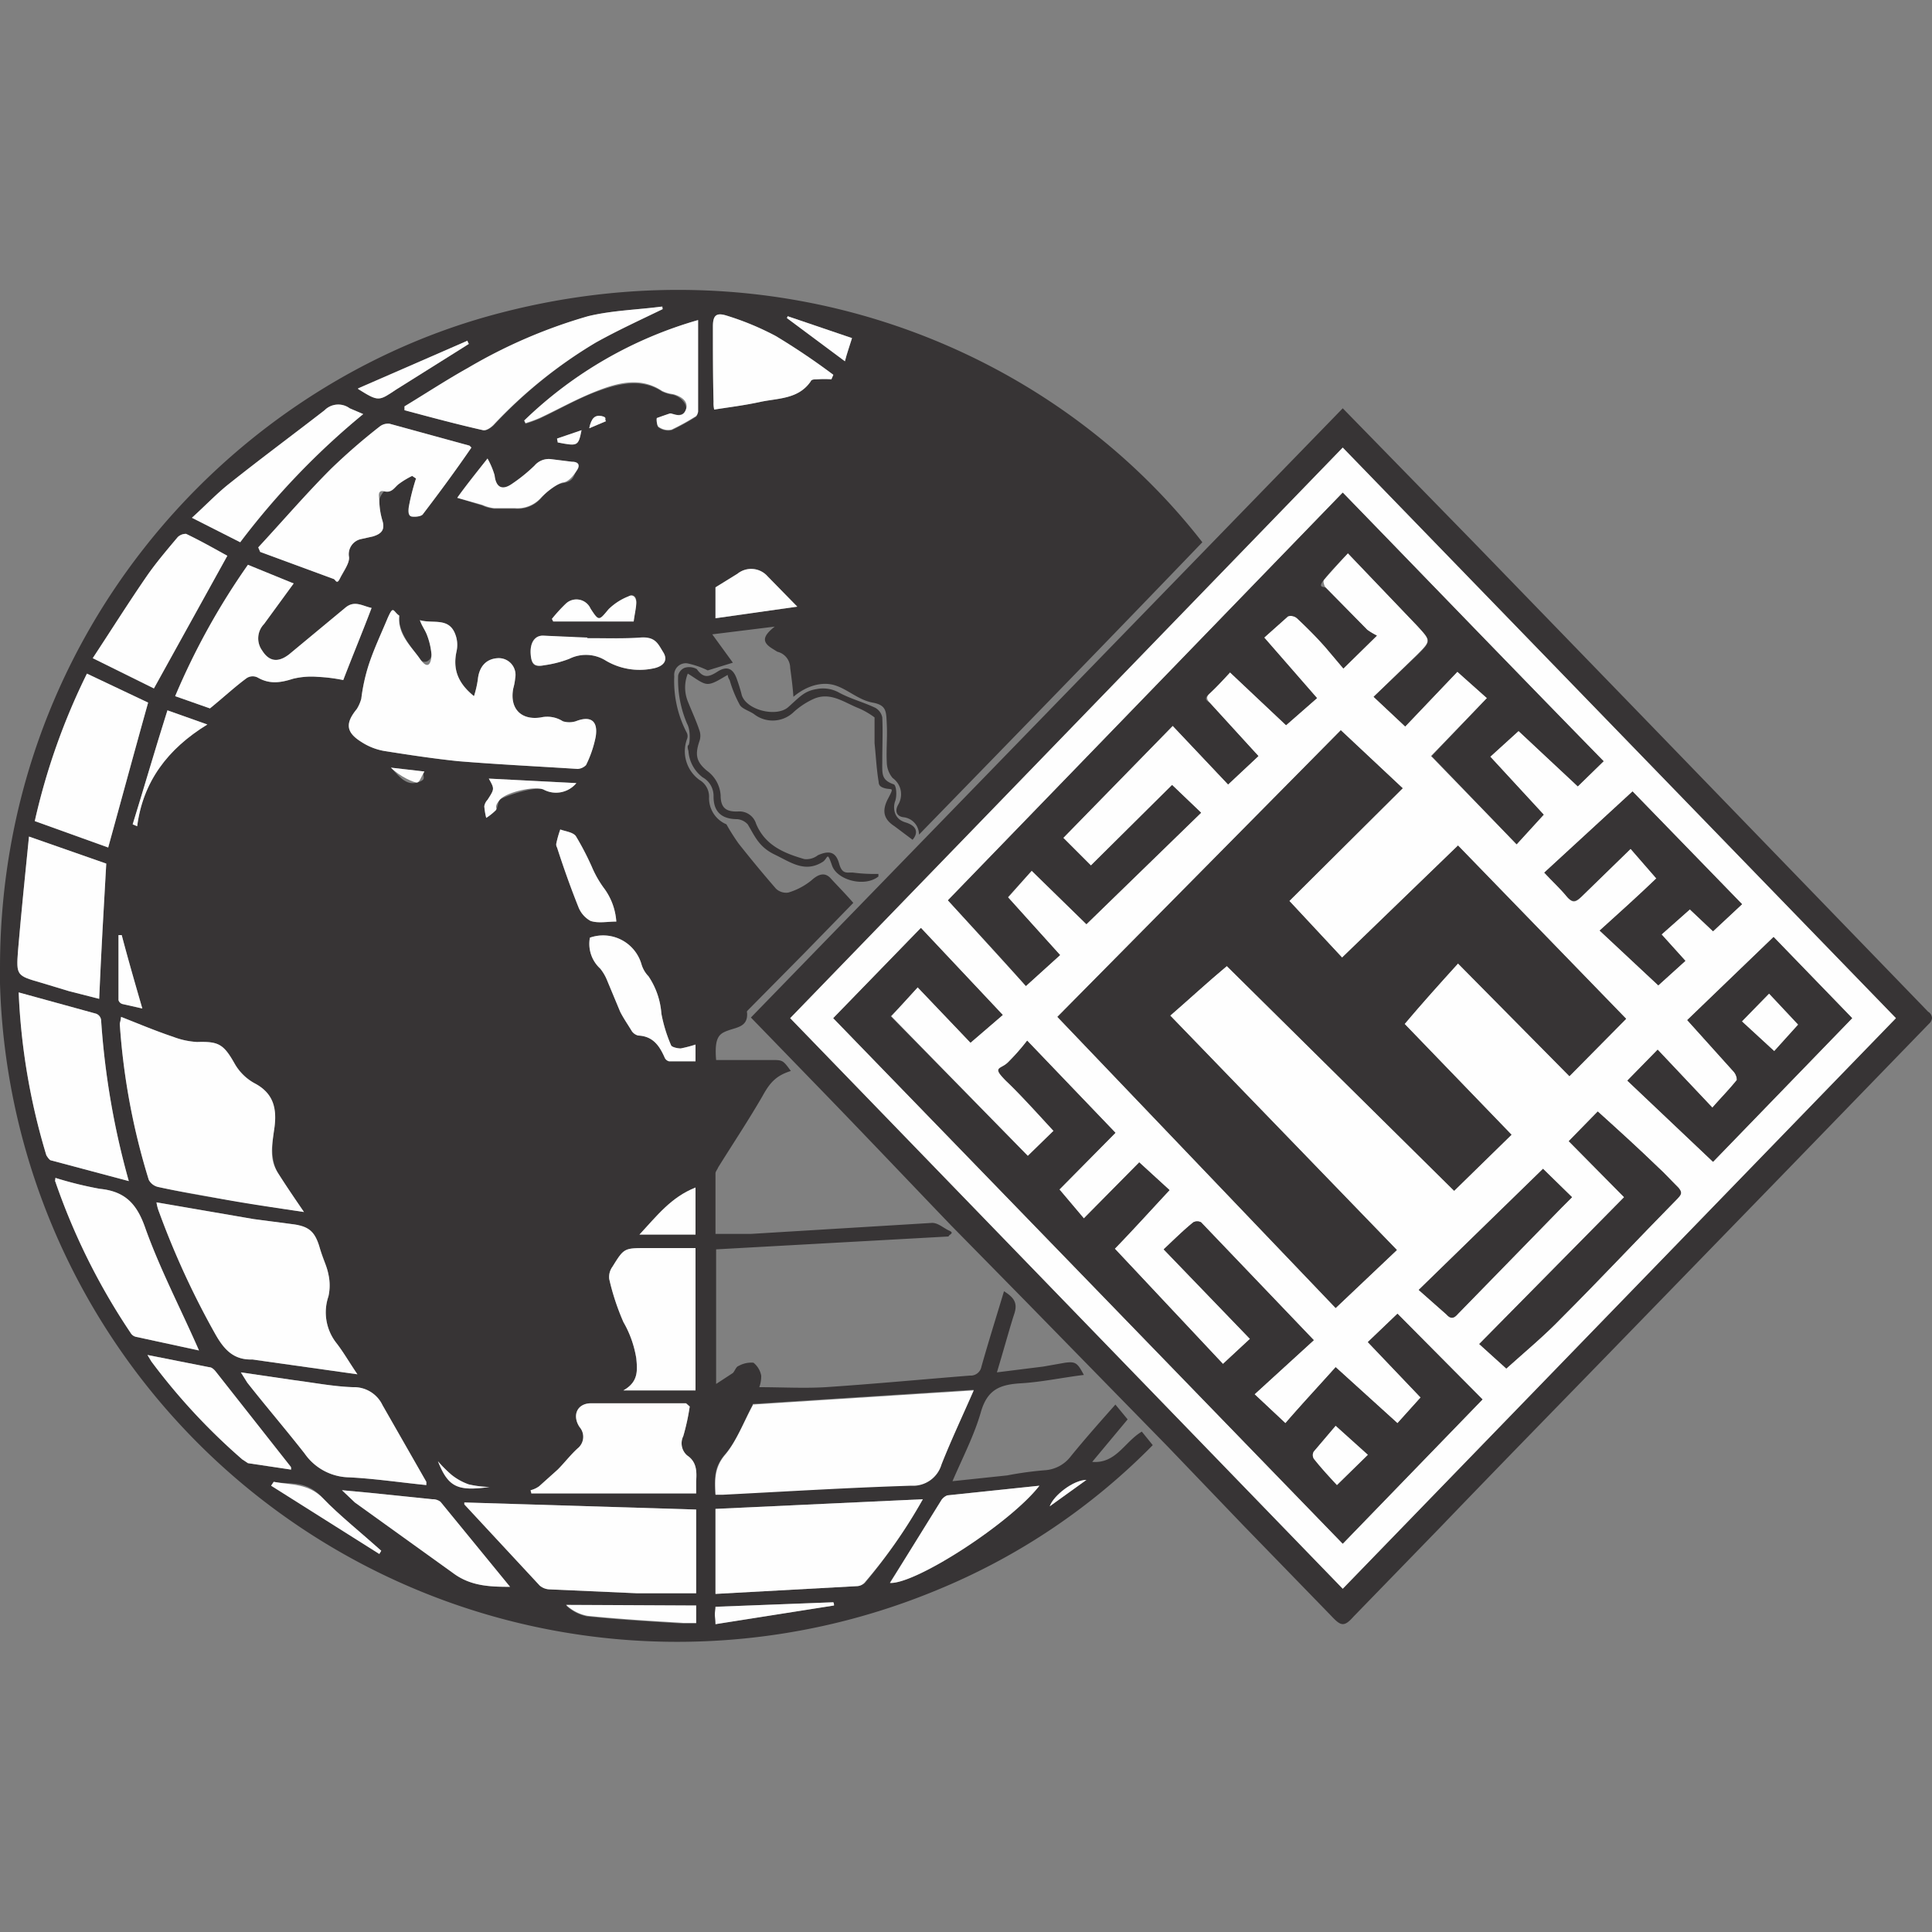 <svg id="Layer_1" data-name="Layer 1" xmlns="http://www.w3.org/2000/svg" width="300" height="300" viewBox="0 0 300 300"><rect x="0" y="0" width="300" height="300" fill="#808080" stroke="none"/><defs><style>.cls-1{fill:#373435;}.cls-1,.cls-2{fill-rule:evenodd;}.cls-2{fill:#fefefe;}</style></defs><g id="Layer_1-2" data-name="Layer_1"><g id="کتیبه.eps"><path class="cls-1" d="M91.5,66.5l2.6-1.1c-.3-.3-.5-.8-.7-.8s-1.7.3-1.9,1.9Zm77.2,163.3c-2,0-5.1,2.4-5.7,4.1ZM86.5,68.1c0,.2.1.4.1.6,3.1.6,3.2.6,3.7-1.9ZM76,230.9a16.5,16.5,0,0,1-3.2-.4,9.1,9.1,0,0,1-2.7-1.5,20.8,20.8,0,0,1-2.1-2.1c1.6,4,3,4.7,8,4ZM65.9,119.8l-5.2-.6c1.4,1.5,2.4,2.8,4.1,2.3S65.4,120.6,65.9,119.8Zm56.4-70.7c0,.1-.1.2-.1.3l9,6.7c.3-1.2.7-2.3,1.1-3.6l-10-3.4ZM18.9,145.2h-.5v10.1a.9.9,0,0,0,.6.6l3.1.7c-1.1-3.8-2.2-7.6-3.2-11.4Zm57-24.3c.9,1.6.9,1.6-.2,3.3a1.9,1.9,0,0,0-.5,1,11.3,11.3,0,0,0,.3,1.8,8.8,8.8,0,0,0,1.5-1.2c.3-.4.3-1.2.6-1.6s5.4-2.2,6.8-1.6a4.1,4.1,0,0,0,5.1-1l-13.6-.7Zm53.6,128.4a.9.9,0,0,0-.1-.5l-18.3.7c0,.4-.1.8-.1,1.2s.1.7.1,1.5l18.4-2.9ZM55.6,60.4c3.2,2,3.2,1.9,5.9.1l10.2-6.4,1.1-.7c-.1-.2-.2-.3-.2-.5l-17,7.5ZM85.7,96.1l.2.4H98.4c.1-.9.3-1.9.4-2.9s-.5-1.4-1.2-1a9.2,9.2,0,0,0-3.1,2c-1.5,1.8-1.5,1.9-2.8-.1a2.4,2.4,0,0,0-3.8-.8A25,25,0,0,0,85.7,96.1ZM58.9,241.3l.3-.5c-3-2.7-6.3-5.1-9-8.1s-5.1-2.1-7.7-2.6l-.4.6,16.8,10.6ZM108,184.4c-3.8,1.5-6,4.4-8.7,7.3H108ZM32.2,112.5,26,110.3c-1.9,6-3.6,11.9-5.4,17.7l.7.3C22.2,121.4,26,116.3,32.2,112.5Zm75.9,136.8H87.9a6.6,6.6,0,0,0,3.3,1.7c4.9.5,9.9.8,14.9,1.1h2v-2.7ZM123.8,94.2l-4.6-4.7a3.4,3.4,0,0,0-4.7-.4l-3.4,2.1V96l12.7-1.8ZM95.7,143.1a9.8,9.8,0,0,0-2-5.3,16.5,16.5,0,0,1-1.8-3.2,43.7,43.7,0,0,0-2.5-4.8c-.5-.6-1.6-.7-2.4-1a16.6,16.6,0,0,0-.6,2.1.9.9,0,0,0,.1.7c1,3.1,2.1,6.2,3.3,9.2a4.2,4.2,0,0,0,1.9,2.2C92.9,143.4,94.3,143.1,95.7,143.1ZM71,77.3l3.9,1.2a6.1,6.1,0,0,0,1.8.5h3.2a4.9,4.9,0,0,0,4-1.5c1-1.1,1.9-2.2,3.6-2.5S89,73.8,89.6,73s.2-1.3-.8-1.3l-3.2-.4a2.9,2.9,0,0,0-2.6,1,25.4,25.4,0,0,1-3.6,2.9c-1.5,1-2.4.4-2.6-1.4a12.3,12.3,0,0,0-1.1-2.6C73.8,73.6,72.2,75.6,71,77.3ZM91.2,99.1l-6.9-.4c-1.3,0-2,1-1.9,2.8s.6,2.1,2.1,1.8a17.2,17.2,0,0,0,3.9-1,5.8,5.8,0,0,1,5.7.3,10.3,10.3,0,0,0,7.3,1.2c1.6-.3,2.3-1.4,1.6-2.5s-1.7-2.4-3.6-2.3-4.8.1-8.2.1ZM108,162.2a19.5,19.5,0,0,1-2.3.6c-.5,0-1.4-.2-1.5-.5a23,23,0,0,1-1.5-4.9,11.9,11.9,0,0,0-2-5.8,4.5,4.5,0,0,1-1.1-1.9,6.2,6.2,0,0,0-8-4.1,5.2,5.2,0,0,0,1.6,4.8,7.2,7.2,0,0,1,1.1,1.9l2,4.8c.5,1,1.2,2,1.8,3a1.7,1.7,0,0,0,1,.7c2.3.1,3.3,1.6,4.1,3.4a1,1,0,0,0,.7.6H108v-2.6ZM22.9,210.4l.6,1a96.3,96.3,0,0,0,14.1,15.2l.9.6,6.7,1c0-.3,0-.4-.1-.5L33.6,213.1c-.3-.4-.7-.8-1.1-.8l-9.6-1.9Zm115.3,35.4c4,.2,18.7-9.3,23.2-15.1l-14.3,1.5a2,2,0,0,0-.9.7c-2.7,4.3-5.3,8.6-8,12.8Zm-59,.6L68.4,233.2a2,2,0,0,0-1.3-.4l-9.7-1-4.3-.4,2,1.9,15.3,11C73.1,246.3,76.1,246.4,79.2,246.4ZM56.4,64.3l-2.1-.9a3,3,0,0,0-3.9.3c-4.9,3.8-9.9,7.5-14.8,11.4-1.9,1.5-3.7,3.4-5.8,5.3l7.5,3.8A120,120,0,0,1,56.4,64.3Zm72.7-5.4.3-.7a106.6,106.6,0,0,0-8.9-6,43.1,43.1,0,0,0-7.7-3.2c-1.6-.5-2.1,0-2.1,1.7,0,3.9,0,7.8.1,11.7a4.5,4.5,0,0,0,.1,1.2c2.5-.4,4.9-.7,7.2-1.2s5.9-.4,7.8-3.2c.1-.3.6-.3,1-.3a16.2,16.2,0,0,1,2.2,0ZM81.4,65.3l.2.5a19.5,19.5,0,0,0,2.2-.8c3-1.4,5.9-3.1,8.9-4.2s6.8-2.2,10.1,0a5.5,5.5,0,0,0,1.7.5c1.2.3,2.3,1.5,2,2.4s-1.5.8-2.3.6H104a6.8,6.8,0,0,0-2,.7c-.1.1,0,1.3.3,1.4a2.5,2.5,0,0,0,2,.4,35.9,35.9,0,0,0,3.8-2.1,1.5,1.5,0,0,0,.3-.7V49.7A64.2,64.2,0,0,0,81.4,65.3Zm-46.1,21c-2-1.1-4.1-2.3-6.4-3.4a1.8,1.8,0,0,0-1.3.5c-1.6,1.9-3.3,3.9-4.7,5.9-2.9,4.2-5.6,8.5-8.5,12.9l9.5,4.7L35.3,86.3ZM102.9,48v-.4c-3.8.5-7.8.6-11.5,1.5a80.4,80.4,0,0,0-18.6,8c-3.4,1.9-6.6,4-9.9,6v.6c4.1,1.1,8.2,2.2,12.2,3.1.5.1,1.2-.4,1.6-.8A72.7,72.7,0,0,1,92.5,53.2C95.9,51.3,99.4,49.7,102.9,48ZM108,215.9V193.8h-7.5c-3.6,0-3.6,0-5.4,2.9a2.7,2.7,0,0,0-.5,1.9,31.2,31.2,0,0,0,2.3,6.7,18.5,18.5,0,0,1,1.9,5.6c.2,2,.3,3.7-2,5Zm-77.1-6.2c-2.8-6.4-6-12.5-8.3-18.9-1.3-3.8-3.1-5.8-7.1-6.2a57.8,57.8,0,0,1-6.9-1.7c0,.3-.1.5,0,.6A101.2,101.2,0,0,0,20.3,207a1.3,1.3,0,0,0,.9.6Zm35.3,20.9v-.5l-6.8-11.9a4.9,4.9,0,0,0-4.6-2.8c-3-.1-6.1-.7-9.2-1.1l-8.2-1.2,1,1.6c3,3.7,6,7.3,8.9,11a8.6,8.6,0,0,0,6.9,3.7c4,.2,8,.8,12,1.2Zm40.9-12.2-.5-.5H91.8c-2.2,0-3,1.9-1.8,3.7a2.3,2.3,0,0,1-.3,3.3c-1.1,1-2.1,2.3-3.1,3.3l-2.9,2.6a3.9,3.9,0,0,1-1.3.6c0,.2.1.3.1.5h25.6V230c.1-1.5.1-3-1.4-4a2.5,2.5,0,0,1-.6-3,34.1,34.1,0,0,0,1-4.6ZM16.5,134.1l-12-4.2c-.6,6-1.2,11.8-1.7,17.7-.3,3.9-.2,3.9,3.6,5l4.3,1.3,4.7,1.2c.3-7.1.7-14,1.1-21Zm6.5-25-9.5-4.5a102.2,102.2,0,0,0-8.1,22.9l11.4,4.1C18.9,124,20.9,116.6,23,109.1ZM45.6,90.6l-7.1-2.9a109.5,109.5,0,0,0-11.3,20.4l5.4,1.9c2.1-1.7,3.8-3.3,5.7-4.7a1.7,1.7,0,0,1,1.7-.1c1.9,1.1,3.6.8,5.5.2a12,12,0,0,1,3.8-.3,25.7,25.7,0,0,1,4,.5c1.5-3.9,3-7.5,4.4-11.2-1.4-.3-2.6-1.2-4-.1l-8.8,7.3q-2.5,2-4.2-.6a3.2,3.2,0,0,1,.3-4.1l4.6-6.3ZM2.9,154.1a101.5,101.5,0,0,0,4.3,25.3c.2.3.5.8.8.8l12,3.2a122.4,122.4,0,0,1-4.3-25,1.2,1.2,0,0,0-.8-1l-12-3.3ZM40.1,85l.3.7,11.4,4.2c.3.1.9.1,1-.1s1.5-2.3,1.4-3.3a2.4,2.4,0,0,1,1.9-2.8l1.8-.4c1.3-.4,1.9-1,1.5-2.4a11.3,11.3,0,0,1-.5-3.2c0-.5.7-1.5.8-1.4s1.6-.7,2.3-1.2a13.2,13.2,0,0,1,2-1.2l.6.4a33.9,33.9,0,0,0-1.1,4.3c-.1.5.1,1.5.4,1.6s1.6,0,1.8-.4c2.6-3.4,5.1-6.8,7.5-10.3l-.3-.3L60.5,65.8a2.1,2.1,0,0,0-1.5.4,94.5,94.5,0,0,0-7.6,6.6c-3.9,3.9-7.5,8.1-11.3,12.2ZM143.3,232.8l-32.2,1.5v13.2l21.9-1.2a2.1,2.1,0,0,0,1.3-.5A85.7,85.7,0,0,0,143.3,232.8Zm-71.2.5v.3l11.7,12.6a2.5,2.5,0,0,0,1.6.6l13.5.6h9.2v-13l-36-1.1ZM55.5,213.4c-1.3-1.9-2.2-3.5-3.3-4.9a7.7,7.7,0,0,1-1.2-7.2,7.8,7.8,0,0,0,0-3.4c-.3-1.5-1-2.9-1.4-4.3s-1.7-3.2-4.1-3.5l-6.1-.8-15.1-2.6a6.6,6.6,0,0,0,.4,1.5,129.3,129.3,0,0,0,8.7,18.9c1.4,2.5,2.9,4.1,5.8,4l2.1.3,14.2,2Zm61.4,4.7c-1.4,2.6-2.4,5.5-4.3,7.7s-1.6,4-1.5,6.2h1.2c9.8-.5,19.5-1.1,29.2-1.4a4.6,4.6,0,0,0,4.7-3.3c1.5-3.8,3.3-7.6,5-11.5l-34.3,2.2ZM62,95.6c-1-.7-1.5-.4-1.9.6s-2.1,4.7-2.9,7.2a28.9,28.9,0,0,0-1.1,5.1,5.9,5.9,0,0,1-.7,1.6c-1.8,2.2-1.7,3.6.7,5.1a9.5,9.5,0,0,0,3.5,1.4c3.8.6,7.7,1.2,11.6,1.6,6.1.5,12.3.8,18.5,1.2a2,2,0,0,0,1.3-.6,17.6,17.6,0,0,0,1.5-4.4c.4-2.5-.8-3.3-3.1-2.4a3.4,3.4,0,0,1-2,0,4.5,4.5,0,0,0-3.4-.6c-3.1.5-4.9-1.4-4.3-4.5a9,9,0,0,0,.3-1.6,2.6,2.6,0,0,0-2.7-3.1c-1.8.1-2.9,1.3-3.1,3.3a15.8,15.8,0,0,1-.6,2.6c-2.6-2.1-3.3-4.3-2.7-7a4.6,4.6,0,0,0-.2-2.6c-1-2.7-3.5-1.6-5.5-2.2.3.9.8,1.5,1.1,2.3a10.9,10.9,0,0,1,.7,3c0,1.1-1.3,1.6-1.8.7s-3.5-3.8-3.2-6.7ZM18.8,157.9c-.1.8-.2.9-.2,1.1a105.4,105.4,0,0,0,4.5,24.2,2.2,2.2,0,0,0,1.4,1.1c3.2.7,6.3,1.3,9.5,1.8s8.5,1.4,13.2,2.1c-1.5-2.2-2.8-4.1-4-6s-1-4.6-.6-7,0-5.3-2.9-6.9a8.5,8.5,0,0,1-3.3-3.2c-1.7-3-2.5-3.4-5.8-3.3a12.3,12.3,0,0,1-3.7-.8c-2.7-.9-5.3-2-8.1-3.1Zm92.4,6.7h8.3c2,0,2-.1,3.3,1.7-2.2.7-3.2,1.7-4.4,3.9-2.2,3.8-4.6,7.4-6.9,11.1-.1.3-.4.6-.4.9v9.4h5.5l28-1.7c1-.1,1.9.8,2.8,1.2s-.1.6-.1.9l-36.1,2v20.9l2.6-1.7c.3-.3.5-1,.9-1.1a4,4,0,0,1,2.3-.5,3.4,3.4,0,0,1,1.2,2,4.8,4.8,0,0,1-.3,1.8c3.4,0,6.9.2,10.3,0,7.5-.5,14.9-1.2,22.4-1.8a1.7,1.7,0,0,0,1.8-1.4c1.1-3.9,2.3-7.7,3.5-11.7,1.4.9,2.2,1.7,1.6,3.5s-1.7,5.8-2.7,9.1l7.2-.9,3.4-.6c1.6-.2,1.9,0,2.9,1.9-3.3.4-6.5,1.1-9.8,1.3s-5.2,1-6.2,4.5-2.8,7-4.4,10.7l8.5-.9a54,54,0,0,1,5.8-.8,5.5,5.5,0,0,0,4.1-2.2c2.2-2.7,4.5-5.3,6.9-8l1.9,2.3-5.5,6.6c3.7.3,5-3.1,7.7-4.7l1.7,2.1a100.4,100.4,0,0,1-33.5,22.5A105.2,105.2,0,0,1,0,152.7v-2.4H0C0,99.8,34.4,60.7,75.8,49.1c44.5-12.4,87.2,4.6,110.9,35.1-14.5,15.1-29.1,30.1-44,45.4a2.7,2.7,0,0,0-2.4-2.7c-.9-.1-1.5-.8-.8-2s.6-3-.9-4.1a3.9,3.9,0,0,1-.9-2.4c-.1-2,.1-3.9,0-5.9s0-3-2.2-3.4-3.9-2.1-5.9-2.7-4.4.1-6.4,1.8c-.1-1.5-.3-3-.5-4.5a2.6,2.6,0,0,0-2-2.5l-.8-.5c-1.6-1-1.5-1.9.4-3.4l-9.7,1.2,3.2,4.4-3.9,1.2a13.5,13.5,0,0,0-3.2-1.1,1.8,1.8,0,0,0-2,2,17.3,17.3,0,0,0,1.9,8.7,1.2,1.2,0,0,1,.1,1,5.5,5.5,0,0,0,1.9,6.4,3,3,0,0,1,1.5,2.8,4.4,4.4,0,0,0,2.7,4.1,32.3,32.3,0,0,0,1.9,3c1.9,2.4,3.8,4.7,5.8,7a2.3,2.3,0,0,0,1.9.6,10.4,10.4,0,0,0,3.6-1.9c1.1-1,2.1-1.3,3-.3s2.3,2.4,3.5,3.8l-7.7,7.9-8.6,8.7c-.1.1-.3.3-.2.4.2,2.2-1.5,2.3-2.9,2.8s-2.2,1-1.9,4.6Z"/><path class="cls-1" d="M208.5,246.7l85.9-88.6L208.5,69.5l-85.8,88.6,85.8,88.6Zm0-183.3,20.7,21.2,25.2,26,30.1,31.1,14.9,15.4a1.2,1.2,0,0,1,.6,1,1.4,1.4,0,0,1-.5.9l-22.3,23-23.9,24.6c-9.9,10.2-19.8,20.3-29.6,30.5L210.2,251c-1.5,1.7-2,1.5-3.5-.1L193,236.8l-11.7-12.2L159.2,202l-11.5-11.7c-7.2-7.5-14.3-15-21.6-22.5l-9.5-9.8,91.9-94.6Z"/><path class="cls-1" d="M113,104.8c-1.1.6-2.2,1.4-3.1,1.4s-1.9-.9-3.1-1.6a5.8,5.8,0,0,0,0,4.3c.6,1.5,1.3,3,1.8,4.5a2.5,2.5,0,0,1,0,1.7c-.7,2.1-.5,3.2,1.2,4.6a5.1,5.1,0,0,1,2.1,3.8c0,2,.9,2.6,2.8,2.5a2.7,2.7,0,0,1,2.7,1.9c1.4,3.4,4.4,4.6,7.5,5.5a2.9,2.9,0,0,0,2.1-.6c1.8-.8,2.8-.5,3.3,1.3s1.3,1.3,2.2,1.4a25.5,25.5,0,0,0,3.9.2v.4c-2.1,1.7-6.4.6-7.2-1.7s-.6-1.2-1.4-.6c-2.8,1.8-5,.1-7.5-1.1s-3.1-2.9-4.2-4.7a2.5,2.5,0,0,0-1.6-.8c-2.4,0-3.7-1.1-3.7-3.5a3.3,3.3,0,0,0-1.7-3,5.6,5.6,0,0,1-2.2-4.1c-.1-.3-.2-.8,0-.9s.4-2.2-.2-3.3a17.3,17.3,0,0,1-1.4-7.5,1.7,1.7,0,0,1,1-1.2,2.4,2.4,0,0,1,1.9.2c1,1.4,1.8,1.3,3.2.4s2.4-.6,3,1.1a25.8,25.8,0,0,1,.8,2.6c.8,2.3,5.4,3.4,7.2,1.8s2.5-2.5,4.4-2.8a5.1,5.1,0,0,1,3.4.5c1.8,1,3.8,1.5,5.7,2.4a2.2,2.2,0,0,1,1.1,1.5c.1,2.2,0,4.4,0,6.6s-.2,3.1,1.8,3.8c.4.2.5,1.8.2,2.6s-.4,2.7,1.6,3.3,1.9,1.8,1.1,2.7l-2.8-2.1c-1.7-1.1-2-2.4-1-4.3s.6-1.3-.5-1.6-.9-.8-1-1.2c-.3-1.9-.4-3.9-.6-5.8v-4a12.3,12.3,0,0,0-2.4-1.4c-2.3-.9-4.4-2.6-7-1.5a11.9,11.9,0,0,0-3.3,2.2,4.7,4.7,0,0,1-6,.2c-.7-.5-1.8-.8-2.2-1.4a18.8,18.8,0,0,1-1.6-3.9,1.6,1.6,0,0,1-.3-.8Z"/><path class="cls-2" d="M18.8,157.9c2.8,1.1,5.4,2.2,8.1,3.1a12.3,12.3,0,0,0,3.7.8c3.3-.1,4.1.3,5.8,3.3a7.8,7.8,0,0,0,3.3,3.2c2.9,1.6,3.3,4,2.9,6.9s-.8,4.8.6,7,2.5,3.8,4,6c-4.7-.7-8.9-1.3-13.2-2.1s-6.3-1.1-9.5-1.8a2.2,2.2,0,0,1-1.4-1.1A105.4,105.4,0,0,1,18.6,159c0-.2.1-.3.2-1.1Z"/><path class="cls-2" d="M62,95.6c-.3,2.9,1.8,4.7,3.2,6.7s1.8.4,1.8-.7a10.9,10.9,0,0,0-.7-3c-.3-.8-.8-1.4-1.1-2.3,2,.6,4.5-.5,5.5,2.2a4.6,4.6,0,0,1,.2,2.6c-.6,2.7.1,4.9,2.7,7a15.8,15.8,0,0,0,.6-2.6c.2-2,1.3-3.2,3.1-3.3a2.6,2.6,0,0,1,2.7,3.1,9,9,0,0,1-.3,1.6c-.6,3.1,1.2,5,4.3,4.5a4.5,4.5,0,0,1,3.4.6,3.4,3.4,0,0,0,2,0c2.3-.9,3.5-.1,3.1,2.4a17.6,17.6,0,0,1-1.5,4.4,2,2,0,0,1-1.3.6c-6.2-.4-12.4-.7-18.5-1.2-3.9-.4-7.8-1-11.6-1.6a9.5,9.5,0,0,1-3.5-1.4c-2.4-1.5-2.5-2.9-.7-5.1a5.9,5.9,0,0,0,.7-1.6,28.9,28.9,0,0,1,1.1-5.1c.8-2.5,1.9-4.8,2.9-7.2s.9-1.3,1.9-.6Z"/><path class="cls-2" d="M116.9,218.1l34.3-2.2c-1.7,3.9-3.5,7.7-5,11.5a4.6,4.6,0,0,1-4.7,3.3c-9.7.3-19.4.9-29.2,1.4h-1.2c-.1-2.2-.2-4.2,1.5-6.2s2.9-5.1,4.3-7.7Z"/><path class="cls-2" d="M55.5,213.4l-14.2-2-2.1-.3c-2.9.1-4.4-1.5-5.8-4a129.3,129.3,0,0,1-8.7-18.9,6.6,6.6,0,0,1-.4-1.5l15.1,2.6,6.1.8c2.4.3,3.4,1.1,4.1,3.5s1.1,2.8,1.4,4.3a7.8,7.8,0,0,1,0,3.4,7.7,7.7,0,0,0,1.2,7.2c1.1,1.4,2,3,3.3,4.9Z"/><path class="cls-2" d="M72.1,233.3l36,1.1v13H98.9l-13.5-.6a2.5,2.5,0,0,1-1.6-.6L72.1,233.6v-.3Z"/><path class="cls-2" d="M143.3,232.8a79.6,79.6,0,0,1-9.1,13,1.7,1.7,0,0,1-1.2.5l-21.9,1.2V234.3Z"/><path class="cls-2" d="M40.1,85c3.8-4.1,7.4-8.3,11.3-12.2A94.5,94.5,0,0,1,59,66.2a2.1,2.1,0,0,1,1.5-.4l12.4,3.4.3.3c-2.4,3.5-4.9,6.9-7.5,10.3-.2.4-1.2.5-1.8.4s-.5-1.1-.4-1.6a33.9,33.9,0,0,1,1.1-4.3l-.6-.4a13.2,13.2,0,0,0-2,1.2c-.7.5-1.1,1.5-2.3,1.2s-.8.9-.8,1.4a11.3,11.3,0,0,0,.5,3.2c.4,1.4-.2,2-1.5,2.4l-1.8.4a2.4,2.4,0,0,0-1.9,2.8c.1,1-.9,2.2-1.4,3.3s-.7.2-1,.1L40.4,85.7l-.3-.7Z"/><path class="cls-2" d="M2.9,154.1l12,3.3a1.2,1.2,0,0,1,.8,1,122.4,122.4,0,0,0,4.3,25L8,180.2c-.3,0-.6-.5-.8-.8a101.5,101.5,0,0,1-4.3-25.3Z"/><path class="cls-2" d="M45.6,90.6,41,96.9a3.2,3.2,0,0,0-.3,4.1q1.6,2.6,4.2.6l8.8-7.3c1.4-1.1,2.6-.2,4,.1-1.4,3.7-2.9,7.3-4.4,11.2a25.7,25.7,0,0,0-4-.5,12,12,0,0,0-3.8.3c-1.9.6-3.6.9-5.5-.2a1.7,1.7,0,0,0-1.7.1c-1.9,1.4-3.6,3-5.7,4.7l-5.4-1.9A109.5,109.5,0,0,1,38.5,87.7l7.1,2.9Z"/><path class="cls-2" d="M23,109.1c-2.1,7.5-4.1,14.9-6.2,22.5L5.4,127.5a102.2,102.2,0,0,1,8.1-22.9Z"/><path class="cls-2" d="M16.5,134.1c-.4,7-.8,13.9-1.1,21l-4.7-1.2-4.3-1.3c-3.8-1.1-3.9-1.1-3.6-5,.5-5.9,1.1-11.7,1.7-17.7l12,4.2Z"/><path class="cls-2" d="M107.1,218.4a34.1,34.1,0,0,1-1,4.6,2.5,2.5,0,0,0,.6,3c1.5,1,1.5,2.5,1.4,4v1.9H82.5c0-.2-.1-.3-.1-.5a3.9,3.9,0,0,0,1.3-.6l2.9-2.6c1-1,2-2.3,3.1-3.3a2.3,2.3,0,0,0,.3-3.3c-1.2-1.8-.4-3.7,1.8-3.7h14.7l.6.5Z"/><path class="cls-2" d="M66.2,230.6c-4-.4-8-1-12-1.2a8.6,8.6,0,0,1-6.9-3.7c-2.9-3.7-6-7.3-8.9-11l-1-1.6,8.2,1.2c3.1.4,6.2,1,9.2,1.1a4.9,4.9,0,0,1,4.6,2.8l6.8,11.9v.5Z"/><path class="cls-2" d="M30.9,209.7l-9.7-2.1a1.3,1.3,0,0,1-.9-.6A101.2,101.2,0,0,1,8.6,183.5c-.1-.1,0-.3,0-.6a57.8,57.8,0,0,0,6.9,1.7c4,.4,5.8,2.4,7.1,6.2C24.9,197.2,28.1,203.3,30.9,209.7Z"/><path class="cls-2" d="M108,215.9H96.8c2.3-1.3,2.2-3,2-5a16.4,16.4,0,0,0-2-5.6,37.5,37.5,0,0,1-2.2-6.7,2.7,2.7,0,0,1,.5-1.9c1.8-2.9,1.8-2.9,5.3-2.9H108v22.1Z"/><path class="cls-2" d="M102.9,48c-3.5,1.7-7,3.3-10.4,5.2A72.7,72.7,0,0,0,76.6,66c-.4.4-1.1.9-1.6.8-4-.9-8.1-2-12.2-3.1v-.6c3.3-2,6.5-4.1,9.9-6a80.4,80.4,0,0,1,18.6-8c3.7-.9,7.7-1,11.5-1.5Z"/><path class="cls-2" d="M35.3,86.3,23.9,106.9l-9.5-4.7c2.9-4.4,5.6-8.7,8.5-12.9,1.4-2,3.1-4,4.7-5.9a1.8,1.8,0,0,1,1.3-.5c2.3,1.1,4.4,2.3,6.4,3.4Z"/><path class="cls-2" d="M81.4,65.3a64.2,64.2,0,0,1,27-15.6V63.9a1.5,1.5,0,0,1-.3.7,35.9,35.9,0,0,1-3.8,2.1,2.5,2.5,0,0,1-2-.4c-.3-.1-.4-1.3-.3-1.4l2-.7h.2c.8.2,1.8.7,2.3-.6s-.8-2.1-2-2.4a5.5,5.5,0,0,1-1.7-.5c-3.3-2.2-6.8-1.3-10.1,0s-5.9,2.8-8.9,4.2a19.5,19.5,0,0,1-2.2.8Z"/><path class="cls-2" d="M129.1,58.9a16.2,16.2,0,0,0-2.2,0c-.4,0-.9,0-1,.3-1.9,2.8-5,2.6-7.8,3.2s-4.7.8-7.2,1.2a4.5,4.5,0,0,1-.1-1.2c-.1-3.9-.1-7.8-.1-11.7,0-1.7.5-2.2,2.1-1.7a43.1,43.1,0,0,1,7.7,3.2,106.6,106.6,0,0,1,8.9,6l-.3.7Z"/><path class="cls-2" d="M56.4,64.3A116.1,116.1,0,0,0,37.3,84.2l-7.5-3.8c2.1-1.9,3.9-3.8,5.8-5.3,4.9-3.9,9.9-7.6,14.8-11.4a3,3,0,0,1,3.9-.3l2.1.9Z"/><path class="cls-2" d="M79.2,246.4c-3.1,0-6.1-.1-8.8-2.1l-15.3-11-2-1.9,4.3.4,9.7,1a2,2,0,0,1,1.3.4Z"/><path class="cls-2" d="M138.2,245.8l8-12.9a2,2,0,0,1,.9-.7l14.3-1.5c-4.5,5.8-19.2,15.3-23.2,15.1Z"/><path class="cls-2" d="M22.9,210.4l9.6,1.9c.4,0,.8.4,1.1.8l11.5,14.6c.1.1.1.2.1.5l-6.7-1-.9-.6a96.3,96.3,0,0,1-14.1-15.2l-.6-1Z"/><path class="cls-2" d="M108,162.2v2.6h-4.1a1,1,0,0,1-.7-.6c-.8-1.8-1.8-3.3-4.1-3.4a1.7,1.7,0,0,1-1-.7c-.6-1-1.3-2-1.8-3l-2-4.8a7.2,7.2,0,0,0-1.1-1.9,5.2,5.2,0,0,1-1.6-4.8,6.2,6.2,0,0,1,8,4.1,4.5,4.5,0,0,0,1.1,1.9,11.9,11.9,0,0,1,2,5.8,23,23,0,0,0,1.5,4.9c.1.3,1,.5,1.5.5a19.5,19.5,0,0,0,2.3-.6Z"/><path class="cls-2" d="M91.2,99.1c3.4,0,5.8.1,8.2-.1s2.8,1,3.6,2.3,0,2.2-1.6,2.5a10.3,10.3,0,0,1-7.3-1.2,5.8,5.8,0,0,0-5.7-.3,17.2,17.2,0,0,1-3.9,1c-1.5.3-2-.2-2.1-1.8s.6-2.8,1.9-2.8l6.9.3Z"/><path class="cls-2" d="M71,77.3c1.2-1.7,2.8-3.7,4.7-6.1a12.3,12.3,0,0,1,1.1,2.6c.2,1.8,1.1,2.4,2.6,1.4A25.4,25.4,0,0,0,83,72.3a2.9,2.9,0,0,1,2.6-1l3.2.4c1,0,1.3.5.8,1.3s-1.3,1.8-2.1,1.9-2.6,1.4-3.6,2.5a4.9,4.9,0,0,1-4,1.5H76.7a6.1,6.1,0,0,1-1.8-.5Z"/><path class="cls-2" d="M95.7,143.1c-1.4,0-2.8.3-4-.1a4.2,4.2,0,0,1-1.9-2.2c-1.2-3-2.3-6.1-3.3-9.2a.9.9,0,0,1-.1-.7,16.6,16.6,0,0,1,.6-2.1c.8.3,1.9.4,2.4,1a43.7,43.7,0,0,1,2.5,4.8,16.5,16.5,0,0,0,1.8,3.2A9.8,9.8,0,0,1,95.7,143.1Z"/><path class="cls-2" d="M123.8,94.2,111.1,96V91.2l3.4-2.1a3.4,3.4,0,0,1,4.7.4l4.6,4.7Z"/><path class="cls-2" d="M108.1,249.3V252h-2c-5-.3-10-.6-14.9-1.1a6.6,6.6,0,0,1-3.3-1.7Z"/><path class="cls-2" d="M32.2,112.5c-6.2,3.8-10,8.9-10.9,15.8l-.7-.3c1.8-5.8,3.5-11.7,5.4-17.7Z"/><path class="cls-2" d="M108,184.4v7.3H99.3C102,188.8,104.2,185.9,108,184.4Z"/><path class="cls-2" d="M58.9,241.3,42.1,230.7l.4-.6c2.6.5,5.4.2,7.7,2.6s6,5.4,9,8.1l-.3.5Z"/><path class="cls-2" d="M85.7,96.1a25,25,0,0,1,2.2-2.4,2.4,2.4,0,0,1,3.8.8c1.3,2,1.3,1.9,2.8.1a9.2,9.2,0,0,1,3.1-2c.7-.4,1.2.2,1.2,1s-.3,2-.4,2.9H85.9Z"/><path class="cls-2" d="M55.6,60.3l17-7.4c0,.2.1.3.2.5l-1.1.7L61.5,60.5c-2.7,1.8-2.7,1.9-5.9-.1Z"/><path class="cls-2" d="M129.5,249.3l-18.4,2.9c0-.8-.1-1.2-.1-1.5s.1-.8.1-1.2l18.3-.7a.9.9,0,0,1,.1.5Z"/><path class="cls-2" d="M75.9,120.9l13.6.7a4.1,4.1,0,0,1-5.1,1c-1.4-.6-5.8.4-6.8,1.6s-.3,1.2-.6,1.6a8.8,8.8,0,0,1-1.5,1.2,11.3,11.3,0,0,1-.3-1.8,1.9,1.9,0,0,1,.5-1c1.1-1.7,1.1-1.7.2-3.3Z"/><path class="cls-2" d="M18.9,145.2c1,3.8,2.1,7.6,3.2,11.4l-3.1-.7a.9.9,0,0,1-.6-.6V145.2Z"/><path class="cls-2" d="M122.3,49.1l10,3.4c-.4,1.3-.8,2.4-1.1,3.6l-9-6.7c0-.1.1-.2.1-.3Z"/><path class="cls-2" d="M65.9,119.8c-.5.8-.7,1.6-1.1,1.7s-2.7-.9-4.1-2.3Z"/><path class="cls-2" d="M76,230.9c-5,.7-6.4,0-8-4a20.8,20.8,0,0,0,2.1,2.1,9.1,9.1,0,0,0,2.7,1.5,16.5,16.5,0,0,0,3.2.4Z"/><path class="cls-2" d="M86.5,68.1l3.8-1.3c-.5,2.5-.6,2.5-3.7,1.9C86.6,68.5,86.5,68.3,86.5,68.1Z"/><path class="cls-2" d="M168.7,229.8l-5.7,4.1C163.6,232.2,166.7,229.8,168.7,229.8Z"/><path class="cls-2" d="M91.5,66.5c.3-1.6.9-2.1,1.9-1.9s.4.5.7.8l-2.6,1.1Z"/><path class="cls-2" d="M239.6,181.5l-19.3,18.8,4.3,3.8c.7.8,1.2.6,1.8-.1l16.1-16.5,1.6-1.6-4.5-4.4Zm-5.7,31c3-2.7,5.9-5.1,8.5-7.8,6.1-6.1,11.9-12.3,17.9-18.4.8-.8.9-1.4.1-2.1s-1.9-2-2.9-2.9c-3.1-3-6.3-5.9-9.4-8.7l-4.5,4.6,8.6,8.7-22.5,22.8,4.2,3.8Zm14.5-68,9.1,8.5,4.2-3.8-3.7-4.1,4.4-3.9,3.6,3.4,4.5-4.2-17-17.5-13.7,12.6c1.2,1.3,2.4,2.4,3.4,3.6s1.4,1.1,2.4.1l7.6-7.4,4,4.6c-2.7,2.6-5.7,5.3-8.8,8.1Zm4.3,23.3L266,180.4l21.6-22.3-12.2-12.6L262,158.4l7.2,8a2,2,0,0,1,.5,1.3c-1.2,1.5-2.5,2.8-3.8,4.3l-8.5-9-4.7,4.8ZM196.3,99l3.7-3.3a1.5,1.5,0,0,1,1.4.3c1.6,1.5,3.1,3,4.5,4.6l2.7,3.2,5.2-5.1a7.5,7.5,0,0,1-1.5-.9l-6.4-6.5c-.3-.3-.5-1.1-.3-1.3s2.4-2.7,3.7-4.1l10.8,11.3c2.1,2.3,2.1,2.3-.1,4.5l-6.7,6.5,4.9,4.6,8.1-8.5,4.6,4.1-8.7,9,13.3,13.7,4.2-4.6-8.3-9,4.4-4,9.2,8.6,4-3.9c-13.6-13.9-27-27.8-40.5-41.7l-61.3,63.3,12.1,13.3,5.3-4.8-8.1-8.9,3.7-4.2,8.5,8.3,17.8-17.3-4.5-4.3-12.6,12.5-4.3-4.3,17-17.4,8.6,9.1,4.7-4.4-1.1-1.2-6.3-6.9c-.4-.5-.9-.9-.2-1.6s2.1-2.1,3.2-3.3l8.7,8.2,4.8-4.2L196.3,99Zm-66.9,59.1,79.1,81.6,21.7-22.4L217,204l-4.6,4.4,8.2,8.6-3.6,4-9.6-8.7c-2.5,2.8-5.3,5.8-7.8,8.7l-4.8-4.5,9.2-8.4-17.5-18.3a1.3,1.3,0,0,0-1.2,0c-1.6,1.3-3,2.7-4.6,4.2l13.4,13.9-4.2,3.9-16.8-17.9c3-3.1,5.7-6.1,8.5-9.1l-4.7-4.3-8.6,8.7-3.8-4.5,8.7-8.8-13.7-14.3a34.5,34.5,0,0,1-3,3.4c-1.2,1.1-1.4,1.8-.1,3s4.8,5,7.2,7.6l-4,3.9-21.2-21.7,4.1-4.5,8.2,8.6,5-4.3L143,144.1l-13.6,14Zm34.8-.2,43.2,45.2,9.5-9-35.2-36.4c3-2.6,5.8-5.2,8.8-7.7l35.3,34.9,8.9-8.7L218.1,159c2.7-3.2,5.4-6.2,8.3-9.4l17.3,17.5,8.8-8.9-26.1-26.9-18,17.4-8.2-8.8,17.6-17.5-9.6-9-44,44.5Zm44.3,88.8-85.8-88.6,85.8-88.6,85.9,88.6-85.9,88.6Z"/><path class="cls-1" d="M164.2,157.9l44-44.5,9.6,9-17.6,17.5,8.2,8.8,18-17.4,26.1,26.9-8.8,8.9-17.3-17.5c-2.9,3.2-5.6,6.2-8.3,9.4l16.6,17.2-8.9,8.7L190.5,150c-3,2.5-5.8,5.1-8.8,7.7l35.2,36.4-9.5,9-43.2-45.2Z"/><path class="cls-1" d="M207.6,230.6l4.8-4.7-5-4.5-3.4,4a1.1,1.1,0,0,0,0,1.1c1.1,1.4,2.3,2.7,3.6,4.1Zm-78.2-72.5,13.6-14,12.7,13.5-5,4.3-8.2-8.6c-1.4,1.5-2.7,3-4.2,4.5l21.3,21.7,4-3.9c-2.4-2.6-4.7-5.2-7.2-7.6s-1.1-1.9.1-3a34.5,34.5,0,0,0,3-3.4l13.7,14.3-8.7,8.8,3.8,4.5,8.6-8.7,4.7,4.3c-2.8,3-5.5,6-8.5,9.1l16.8,17.9,4.2-3.9L180.7,194c1.6-1.5,3-2.9,4.6-4.2a1.3,1.3,0,0,1,1.2,0L204,208.1l-9.2,8.4,4.8,4.5c2.5-2.9,5.3-5.9,7.8-8.7L217,221l3.6-4-8.2-8.6L217,204l13.2,13.3-21.7,22.4-79.1-81.6Z"/><path class="cls-1" d="M196.3,99l8.2,9.4-4.8,4.2-8.7-8.2c-1.1,1.2-2.1,2.3-3.2,3.3s-.2,1.1.2,1.6l6.3,6.9,1.1,1.2-4.7,4.4-8.6-9.1-17,17.4,4.3,4.3L182,121.9l4.5,4.3-17.8,17.3-8.5-8.3-3.7,4.1,8.1,9-5.3,4.8c-3.7-4.2-7.8-8.6-12.1-13.3l61.3-63.3c13.5,13.9,26.9,27.8,40.5,41.7l-4,3.9-9.2-8.6-4.4,4,8.3,9-4.2,4.6-13.2-13.7,8.6-9-4.6-4.1-8.1,8.5-4.9-4.6,6.8-6.5c2.2-2.2,2.1-2.2,0-4.5L209.3,85.9c-1.3,1.4-2.6,2.7-3.7,4.1s0,1,.3,1.3l6.4,6.5a11.9,11.9,0,0,0,1.5.9l-5.2,5.1-2.7-3.2c-1.4-1.6-2.9-3.1-4.5-4.6a1.5,1.5,0,0,0-1.4-.3L196.3,99Z"/><path class="cls-1" d="M270.5,158.6l5,4.6,3.7-4.1-4.5-4.8-4.2,4.3Zm-17.8,9.2,4.7-4.8,8.5,9c1.3-1.5,2.6-2.8,3.8-4.3a2,2,0,0,0-.5-1.3l-7.2-8,13.4-12.9,12.2,12.6L266,180.4l-13.3-12.6Z"/><path class="cls-1" d="M248.4,144.5c3.1-2.8,6.1-5.5,8.8-8.1l-4-4.6-7.6,7.4c-1,1-1.6.9-2.4-.1s-2.2-2.3-3.4-3.6l13.7-12.6,17,17.5-4.5,4.2-3.6-3.4-4.4,3.9,3.7,4.1-4.2,3.8-9.1-8.5Z"/><path class="cls-1" d="M233.9,212.5l-4.2-3.8,22.5-22.8-8.6-8.7,4.5-4.6c3.1,2.8,6.3,5.7,9.4,8.7,1,.9,1.9,1.9,2.9,2.9s.7,1.3-.1,2.1c-6,6.1-11.8,12.3-17.9,18.4-2.6,2.7-5.5,5.1-8.5,7.8Z"/><path class="cls-1" d="M239.6,181.5l4.5,4.4-1.6,1.6L226.4,204c-.6.7-1.1.9-1.8.1l-4.3-3.8,19.3-18.8Z"/><path class="cls-2" d="M207.6,230.6c-1.3-1.4-2.5-2.7-3.6-4.1a1.1,1.1,0,0,1,0-1.1l3.4-4,5,4.5-4.8,4.7Z"/><path class="cls-2" d="M270.5,158.6l4.2-4.3,4.5,4.8-3.7,4.1-5-4.6Z"/></g></g></svg>